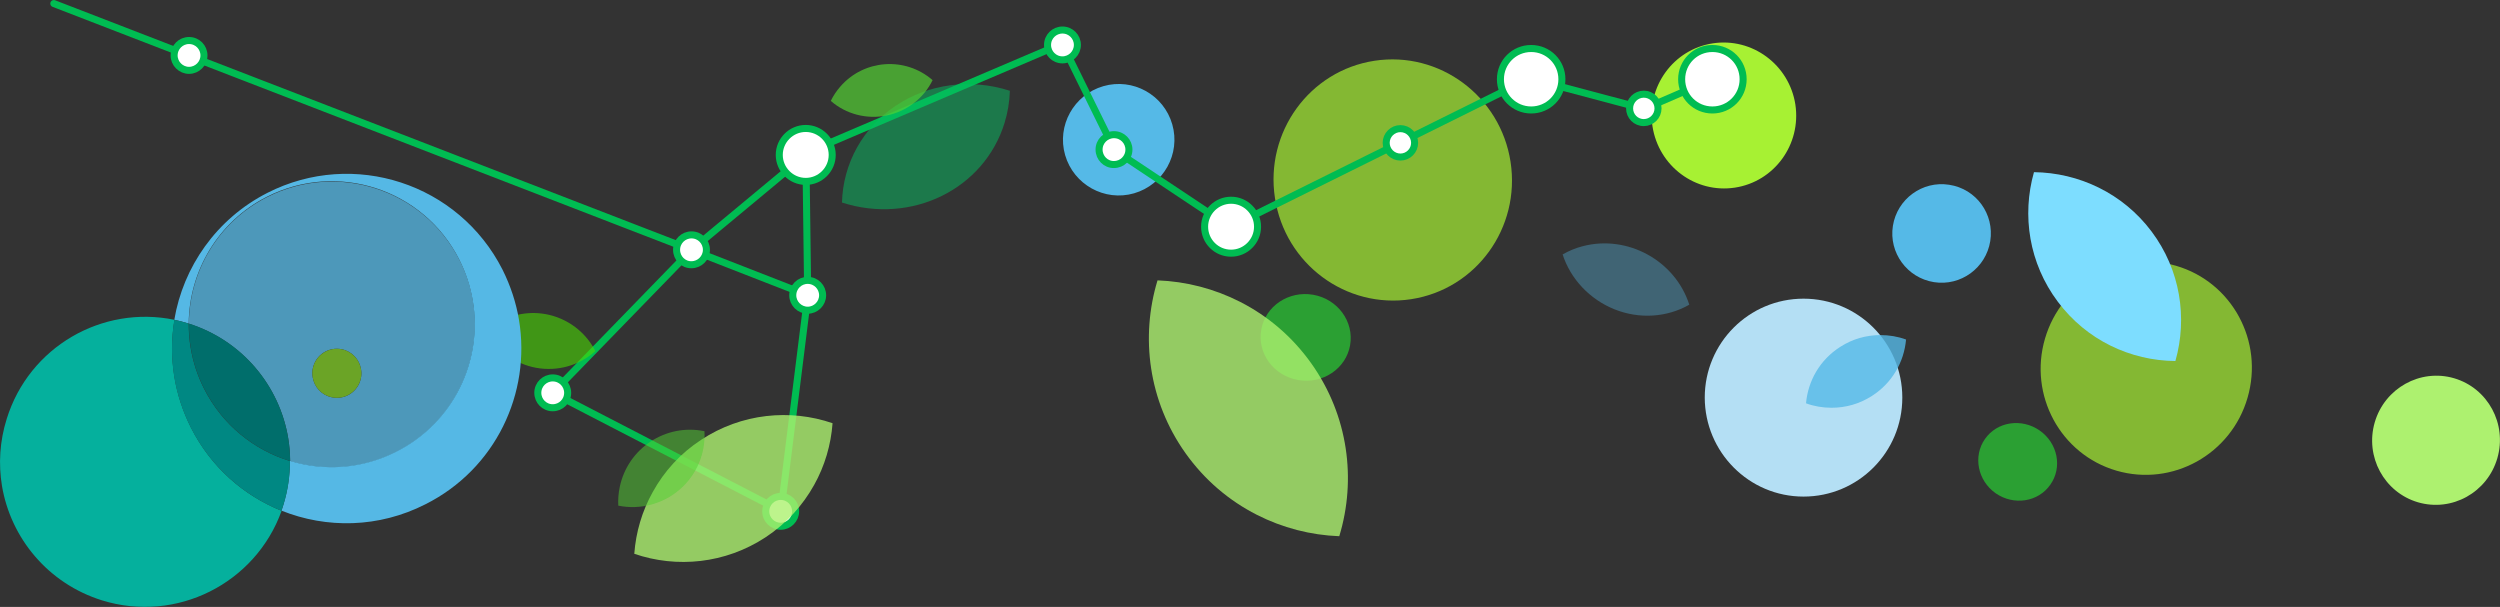 <?xml version="1.0" encoding="utf-8"?>
<!-- Generator: Adobe Illustrator 27.2.0, SVG Export Plug-In . SVG Version: 6.00 Build 0)  -->
<svg version="1.1" id="Ebene_1" xmlns="http://www.w3.org/2000/svg" xmlns:xlink="http://www.w3.org/1999/xlink" x="0px" y="0px"
	 viewBox="0 0 1407.1 341.6" style="enable-background:new 0 0 1407.1 341.6;" xml:space="preserve">
<rect x="0" y="0" width="1407.1" height="341.6" fill="#333333" stroke="none"/>
<style type="text/css">
	.st0{fill:#55B9E7;}
	.st1{opacity:0.84;}
	.st2{fill:#29B433;}
	.st3{opacity:0.7;}
	.st4{fill:#A7F133;}
	.st5{fill:#B4DFF4;}
	.st6{fill:#ADF16F;}
	.st7{fill:none;stroke:#00BC52;stroke-width:3.962;stroke-linecap:round;stroke-linejoin:round;stroke-miterlimit:10;}
	.st8{fill:none;stroke:#00BC52;stroke-width:3.962;stroke-miterlimit:10;}
	.st9{fill:none;stroke:#00BC52;stroke-width:3.962;stroke-linecap:round;stroke-miterlimit:10;}
	.st10{fill:#FFFFFF;}
	.st11{fill:none;stroke:#00BC52;stroke-width:3.962;stroke-linecap:round;stroke-linejoin:round;}
	.st12{opacity:0.8;}
	.st13{opacity:0.6;}
	.st14{fill:#4AD803;}
	.st15{opacity:0.51;}
	.st16{fill:#05BC63;}
	.st17{fill:#52D033;}
	.st18{opacity:0.36;}
	.st19{fill:#7DDDFF;}
	.st20{fill:#55B8E5;}
	.st21{opacity:0.75;}
	.st22{opacity:0.9;}
	.st23{fill:#00BEA9;}
	.st24{fill:#008883;}
	.st25{fill:#006E6B;}
	.st26{fill:#6BA426;}
</style>
<g>
	<g>
		<g>
			<g>
				<g>
					<g>
						<path class="st0" d="M659.8,70c4.8,16.6-4.9,34-21.5,38.8c-16.6,4.8-34-4.9-38.8-21.5c-4.8-16.6,4.9-34,21.5-38.8l0,0
							C637.6,43.7,655,53.3,659.8,70"/>
					</g>
				</g>
				<g class="st1">
					<g>
						<path class="st2" d="M709.9,185.5c2.3-13.2,15.4-22,29.2-19.6s23.1,15.1,20.8,28.4c-2.3,13.2-15.4,22-29.2,19.6
							C716.8,211.5,707.5,198.8,709.9,185.5"/>
					</g>
				</g>
				<g class="st3">
					<g>
						<path class="st4" d="M850.2,91.1c-5.7-37-40-62.5-76.6-56.9c-36.6,5.6-61.7,40.2-56,77.3s40,62.5,76.6,56.9
							C830.9,162.8,855.9,128.2,850.2,91.1"/>
					</g>
				</g>
				<g>
					<g>
						<path class="st4" d="M1010.5,58.8C1007,36.4,986.2,21,964,24.4c-22.2,3.4-37.4,24.4-33.9,46.8c3.5,22.4,24.2,37.8,46.4,34.4
							C998.7,102.2,1013.9,81.3,1010.5,58.8"/>
					</g>
				</g>
			</g>
		</g>
		<g>
			<g>
				<path class="st5" d="M1015.1,279.5c30.7,0,55.6-24.9,55.6-55.7c0-30.8-24.9-55.7-55.6-55.7c-30.7,0-55.6,24.9-55.6,55.7
					C959.6,254.5,984.4,279.5,1015.1,279.5"/>
			</g>
		</g>
		<g>
			<g>
				<g>
					<g>
						<path class="st0" d="M1120.2,135.7c-2.4,15.1-16.6,25.5-31.7,23.1c-15.1-2.4-25.5-16.6-23.1-31.7
							c2.4-15.1,16.6-25.5,31.7-23.1l0,0C1112.3,106.3,1122.6,120.5,1120.2,135.7"/>
					</g>
				</g>
				<g class="st1">
					<g>
						<path class="st2" d="M1117.2,247.1c6.8-9.8,20.6-11.9,30.8-4.8c10.2,7.1,12.9,20.8,6,30.5c-6.8,9.8-20.6,11.9-30.8,4.8
							C1113.1,270.5,1110.4,256.8,1117.2,247.1"/>
					</g>
				</g>
				<g class="st3">
					<g>
						<path class="st4" d="M1265,223.9c9.3-31.8-8.7-65.1-40.2-74.3c-31.5-9.2-64.5,9.2-73.8,41c-9.3,31.8,8.7,65.1,40.2,74.3
							C1222.7,274.1,1255.8,255.7,1265,223.9"/>
					</g>
				</g>
				<g>
					<g>
						<path class="st6" d="M1405.6,257.9c5.6-19.3-5.3-39.4-24.3-45c-19.1-5.6-39.1,5.6-44.7,24.8c-5.6,19.3,5.3,39.4,24.3,45
							C1380,288.3,1400,277.2,1405.6,257.9"/>
					</g>
				</g>
			</g>
		</g>
	</g>
	<line class="st7" x1="455.4" y1="85.3" x2="596.8" y2="25"/>
	<path class="st7" d="M529.8,71.9"/>
	<polyline class="st8" points="435.2,285.3 311.1,221.1 389.3,140.6 	"/>
	<path class="st7" d="M963.8,44.6L926,61 M863.4,44.8l61,16.2 M627.4,84.6l64.8,43.1 M452.7,87.9l-63.4,52.7 M454.7,166.2
		l-65.4-25.5 M626.9,83.6l-28.5-57.9"/>
	<g>
		<path class="st9" d="M859.8,44.7l-166.3,82.5 M453.6,88.1l1,78 M30.3,2l358.9,138.7"/>
		<path class="st10" d="M98,31.2c0-4.7,3.8-8.4,8.4-8.4c4.7,0,8.4,3.8,8.4,8.4s-3.8,8.4-8.4,8.4C101.8,39.6,98,35.8,98,31.2"/>
		<path class="st8" d="M98,31.2c0-4.7,3.8-8.4,8.4-8.4c4.7,0,8.4,3.8,8.4,8.4s-3.8,8.4-8.4,8.4C101.8,39.6,98,35.8,98,31.2z"/>
	</g>
	<line class="st11" x1="454.7" y1="166.2" x2="440.2" y2="282.2"/>
	<g>
		<path class="st10" d="M678,127.6c0-8.2,6.7-14.9,14.9-14.9c8.2,0,14.9,6.7,14.9,14.9s-6.7,14.9-14.9,14.9
			C684.6,142.5,678,135.8,678,127.6"/>
		<path class="st8" d="M678,127.6c0-8.2,6.7-14.9,14.9-14.9c8.2,0,14.9,6.7,14.9,14.9s-6.7,14.9-14.9,14.9
			C684.6,142.5,678,135.8,678,127.6z"/>
		<path class="st10" d="M844.5,44.6c0-9.6,7.7-17.3,17.3-17.3c9.6,0,17.3,7.7,17.3,17.3s-7.7,17.3-17.3,17.3
			C852.3,61.9,844.5,54.2,844.5,44.6"/>
		<path class="st8" d="M844.5,44.6c0-9.6,7.7-17.3,17.3-17.3c9.6,0,17.3,7.7,17.3,17.3s-7.7,17.3-17.3,17.3
			C852.3,61.9,844.5,54.2,844.5,44.6z"/>
		<path class="st10" d="M946.5,44.6c0-9.6,7.7-17.3,17.3-17.3s17.3,7.7,17.3,17.3s-7.7,17.3-17.3,17.3S946.5,54.2,946.5,44.6"/>
		<path class="st8" d="M946.5,44.6c0-9.6,7.7-17.3,17.3-17.3s17.3,7.7,17.3,17.3s-7.7,17.3-17.3,17.3S946.5,54.2,946.5,44.6z"/>
		<path class="st10" d="M380.8,140.6c0-4.7,3.8-8.4,8.4-8.4c4.7,0,8.4,3.8,8.4,8.4s-3.8,8.4-8.4,8.4
			C384.6,149.1,380.8,145.3,380.8,140.6"/>
		<path class="st8" d="M380.8,140.6c0-4.7,3.8-8.4,8.4-8.4c4.7,0,8.4,3.8,8.4,8.4s-3.8,8.4-8.4,8.4
			C384.6,149.1,380.8,145.3,380.8,140.6z"/>
		<path class="st10" d="M446.2,166.2c0-4.7,3.8-8.4,8.4-8.4c4.7,0,8.4,3.8,8.4,8.4s-3.8,8.4-8.4,8.4
			C450,174.6,446.2,170.8,446.2,166.2"/>
		<path class="st8" d="M446.2,166.2c0-4.7,3.8-8.4,8.4-8.4c4.7,0,8.4,3.8,8.4,8.4s-3.8,8.4-8.4,8.4
			C450,174.6,446.2,170.8,446.2,166.2z"/>
		<path class="st10" d="M302.7,221.1c0-4.7,3.8-8.4,8.4-8.4c4.7,0,8.4,3.8,8.4,8.4c0,4.7-3.8,8.4-8.4,8.4
			C306.4,229.5,302.7,225.7,302.7,221.1"/>
		<path class="st8" d="M302.7,221.1c0-4.7,3.8-8.4,8.4-8.4c4.7,0,8.4,3.8,8.4,8.4c0,4.7-3.8,8.4-8.4,8.4
			C306.4,229.5,302.7,225.7,302.7,221.1z"/>
		<path class="st10" d="M431,287.8c0-4.7,3.8-8.4,8.4-8.4c4.7,0,8.4,3.8,8.4,8.4s-3.8,8.4-8.4,8.4C434.8,296.2,431,292.5,431,287.8"
			/>
		<path class="st8" d="M431,287.8c0-4.7,3.8-8.4,8.4-8.4c4.7,0,8.4,3.8,8.4,8.4s-3.8,8.4-8.4,8.4C434.8,296.2,431,292.5,431,287.8z"
			/>
		<path class="st10" d="M589.6,25.3c0-4.7,3.8-8.4,8.4-8.4c4.7,0,8.4,3.8,8.4,8.4s-3.8,8.4-8.4,8.4
			C593.3,33.7,589.6,29.9,589.6,25.3"/>
		<path class="st8" d="M589.6,25.3c0-4.7,3.8-8.4,8.4-8.4c4.7,0,8.4,3.8,8.4,8.4s-3.8,8.4-8.4,8.4C593.3,33.7,589.6,29.9,589.6,25.3
			z"/>
		<path class="st10" d="M618.6,84.2c0-4.7,3.8-8.4,8.4-8.4c4.7,0,8.4,3.8,8.4,8.4c0,4.7-3.8,8.4-8.4,8.4
			C622.4,92.7,618.6,88.9,618.6,84.2"/>
		<path class="st8" d="M618.6,84.2c0-4.7,3.8-8.4,8.4-8.4c4.7,0,8.4,3.8,8.4,8.4c0,4.7-3.8,8.4-8.4,8.4
			C622.4,92.7,618.6,88.9,618.6,84.2z"/>
		<path class="st10" d="M780.2,80.4c0-4.4,3.6-8,8-8c4.4,0,8,3.6,8,8c0,4.4-3.6,8-8,8C783.8,88.4,780.2,84.8,780.2,80.4"/>
		<path class="st8" d="M780.2,80.4c0-4.4,3.6-8,8-8c4.4,0,8,3.6,8,8c0,4.4-3.6,8-8,8C783.8,88.4,780.2,84.8,780.2,80.4z"/>
		<path class="st10" d="M917.2,61c0-4.4,3.6-8,8-8c4.4,0,8,3.6,8,8c0,4.4-3.6,8-8,8C920.7,69,917.2,65.4,917.2,61"/>
		<path class="st8" d="M917.2,61c0-4.4,3.6-8,8-8c4.4,0,8,3.6,8,8c0,4.4-3.6,8-8,8C920.7,69,917.2,65.4,917.2,61z"/>
		<path class="st10" d="M438.6,87.2c0-8.2,6.7-14.9,14.9-14.9c8.2,0,14.9,6.7,14.9,14.9c0,8.2-6.7,14.9-14.9,14.9
			C445.3,102.1,438.6,95.4,438.6,87.2"/>
		<path class="st8" d="M438.6,87.2c0-8.2,6.7-14.9,14.9-14.9c8.2,0,14.9,6.7,14.9,14.9c0,8.2-6.7,14.9-14.9,14.9
			C445.3,102.1,438.6,95.4,438.6,87.2z"/>
		<g class="st12">
			<g>
				<path class="st6" d="M367.4,276.9c-6,10.7-9.5,22.6-10.4,34.8c23.9,8.2,51.2,5.6,73.9-9.3c11.7-7.7,20.9-17.9,27.3-29.4
					c6-10.7,9.5-22.6,10.4-34.8c-23.9-8.2-51.2-5.6-73.9,9.3C382.9,255.2,373.8,265.3,367.4,276.9"/>
			</g>
		</g>
		<g class="st13">
			<g>
				<path class="st14" d="M301.7,207c12,2.2,24.3-1.2,33.4-9.4c-9.9-19.3-33.5-27-52.8-17.1c-3,1.5-5.8,3.5-8.4,5.7
					C279.4,197.1,289.7,204.8,301.7,207"/>
			</g>
		</g>
		<g class="st15">
			<g>
				<path class="st16" d="M504.2,59.5c-18.5,12.3-29.7,32.4-30.3,54.5c39.1,12.6,80-7.5,91.5-44.8c1.8-5.8,2.8-11.9,3-18.1
					C546.4,44,522.7,47.1,504.2,59.5"/>
			</g>
		</g>
		<g class="st15">
			<g>
				<path class="st17" d="M382.6,275.5c9.5-8.2,14.6-20.3,13.9-32.8c-21.8-4.5-43.2,9.6-47.7,31.5c-0.7,3.4-1,6.9-0.8,10.4
					C360.3,287.1,373.1,283.7,382.6,275.5"/>
			</g>
		</g>
		<g class="st12">
			<g>
				<path class="st6" d="M698,169.9c-14.5-7.4-30.4-11.5-46.5-12.1c-9.7,31.9-5.1,67.9,15.7,97.2c10.8,15.2,24.6,26.8,40.1,34.7
					c14.5,7.4,30.4,11.5,46.5,12.1c9.7-31.9,5.1-67.9-15.7-97.2C727.3,189.4,713.5,177.8,698,169.9"/>
			</g>
		</g>
		<g class="st3">
			<g>
				<path class="st17" d="M499.1,65c11.2-2.3,20.8-9.6,25.8-19.9c-15.4-13.4-38.7-11.7-52,3.7c-2.1,2.4-3.9,5.1-5.3,8
					C476.2,64.3,487.9,67.3,499.1,65"/>
			</g>
		</g>
		<g>
			<g>
				<g class="st18">
					<g>
						<path class="st0" d="M908.7,174.1c14,5.6,29.5,4.6,42.1-2.6c-7.9-24.8-34.8-39.6-60.1-32.9c-3.9,1-7.7,2.6-11.2,4.6
							C884,157.1,894.8,168.5,908.7,174.1"/>
					</g>
				</g>
				<g class="st12">
					<g>
						<path class="st0" d="M1058.4,188.6c-7.8,0-15.6,2.1-22.6,6.6c-11.5,7.3-18.2,19.2-19.3,31.8c4.6,1.7,9.5,2.5,14.4,2.5
							c7.8,0,15.6-2.1,22.6-6.6c11.5-7.3,18.2-19.2,19.3-31.8C1068.2,189.4,1063.3,188.6,1058.4,188.6"/>
					</g>
				</g>
				<g>
					<g>
						<path class="st19" d="M1224.4,203.2c6.9-24.3,2.8-51.3-13.4-72.9c-16.2-21.6-41-33.1-66.2-33.4c-6.9,24.3-2.8,51.3,13.4,72.9
							C1174.4,191.5,1199.2,203,1224.4,203.2"/>
					</g>
				</g>
			</g>
		</g>
		<g>
			<g>
				<path class="st20" d="M98.1,180c2.6,0.5,5.2,1.2,7.7,2c0.1,0,0.3,0.1,0.4,0.1c0.2-29.2,16.3-57.3,44.1-71.4
					c39.6-20.1,88.1-4.3,108.2,35.4c3.8,7.5,6.3,15.3,7.6,23.1c5.7,33.8-10.8,68.7-43,85c-19.3,9.8-40.7,11.1-59.9,5.2
					c0,8.2-1.2,16.5-3.7,24.7c-0.3,1.1-0.7,2.2-1.1,3.3c25.4,10.2,54.8,9.8,81.1-3.6C278.9,264,299,221.3,292.1,180
					c-1.6-9.6-4.7-19.1-9.3-28.3c-24.6-48.4-83.7-67.8-132.2-43.2C121.7,123.2,103.1,150.3,98.1,180"/>
				<g class="st21">
					<g>
						<path class="st0" d="M106.3,182.2c30.2,9.6,51,35.1,55.9,64.4c0.7,4.3,1.1,8.6,1.1,13c19.2,5.9,40.6,4.6,59.9-5.2
							c32.2-16.3,48.7-51.3,43-85c-1.3-7.9-3.8-15.7-7.6-23.1c-20.1-39.6-68.5-55.5-108.2-35.4C122.6,124.9,106.5,153,106.3,182.2
							 M203.2,207.8c0.3,1.7,0.3,3.4-0.1,5.2c-1.6,7.5-8.9,12.2-16.4,10.6c-5.7-1.2-9.8-5.8-10.7-11.2c-0.3-1.7-0.3-3.4,0.1-5.2
							c1.6-7.5,8.9-12.2,16.4-10.6C198.2,197.8,202.3,202.4,203.2,207.8"/>
					</g>
				</g>
				<g class="st22">
					<g>
						<path class="st23" d="M1.1,273.4C6,302.8,27,328.4,57.4,337.9c41.9,13,86.4-9.5,101.1-50.4c-21.4-8.6-39.8-24.6-51-46.8
							c-4.6-9.1-7.7-18.7-9.3-28.3c-1.8-10.8-1.8-21.8,0-32.4c-40.7-8.4-81.8,15.2-94.4,55.7C-0.2,248.4-0.9,261.2,1.1,273.4"/>
					</g>
				</g>
				<g>
					<g>
						<path class="st24" d="M98.1,212.4c1.6,9.6,4.7,19.1,9.3,28.3c11.2,22.1,29.7,38.2,51,46.8c0.4-1.1,0.7-2.2,1.1-3.3
							c2.6-8.2,3.7-16.5,3.7-24.7c-20.2-6.2-37.9-20.2-48.3-40.6c-3.8-7.5-6.3-15.3-7.6-23.1c-0.8-4.5-1.1-9.1-1.1-13.7
							c-0.1,0-0.3-0.1-0.4-0.1c-2.6-0.8-5.2-1.5-7.7-2C96.4,190.6,96.3,201.6,98.1,212.4"/>
					</g>
				</g>
				<g>
					<g>
						<path class="st25" d="M107.4,195.8c1.3,7.9,3.8,15.7,7.6,23.1c10.3,20.3,28.1,34.4,48.3,40.6c0-4.4-0.4-8.7-1.1-13
							c-4.9-29.3-25.7-54.8-55.9-64.4C106.3,186.7,106.6,191.3,107.4,195.8"/>
					</g>
				</g>
				<g>
					<g>
						<path class="st26" d="M176,212.4c0.9,5.4,5,10,10.7,11.2c7.5,1.6,14.8-3.2,16.4-10.6c0.4-1.8,0.4-3.5,0.1-5.2
							c-0.9-5.4-5-10-10.7-11.2c-7.5-1.6-14.8,3.2-16.4,10.6C175.7,209,175.7,210.7,176,212.4"/>
					</g>
				</g>
			</g>
		</g>
	</g>
</g>
</svg>

